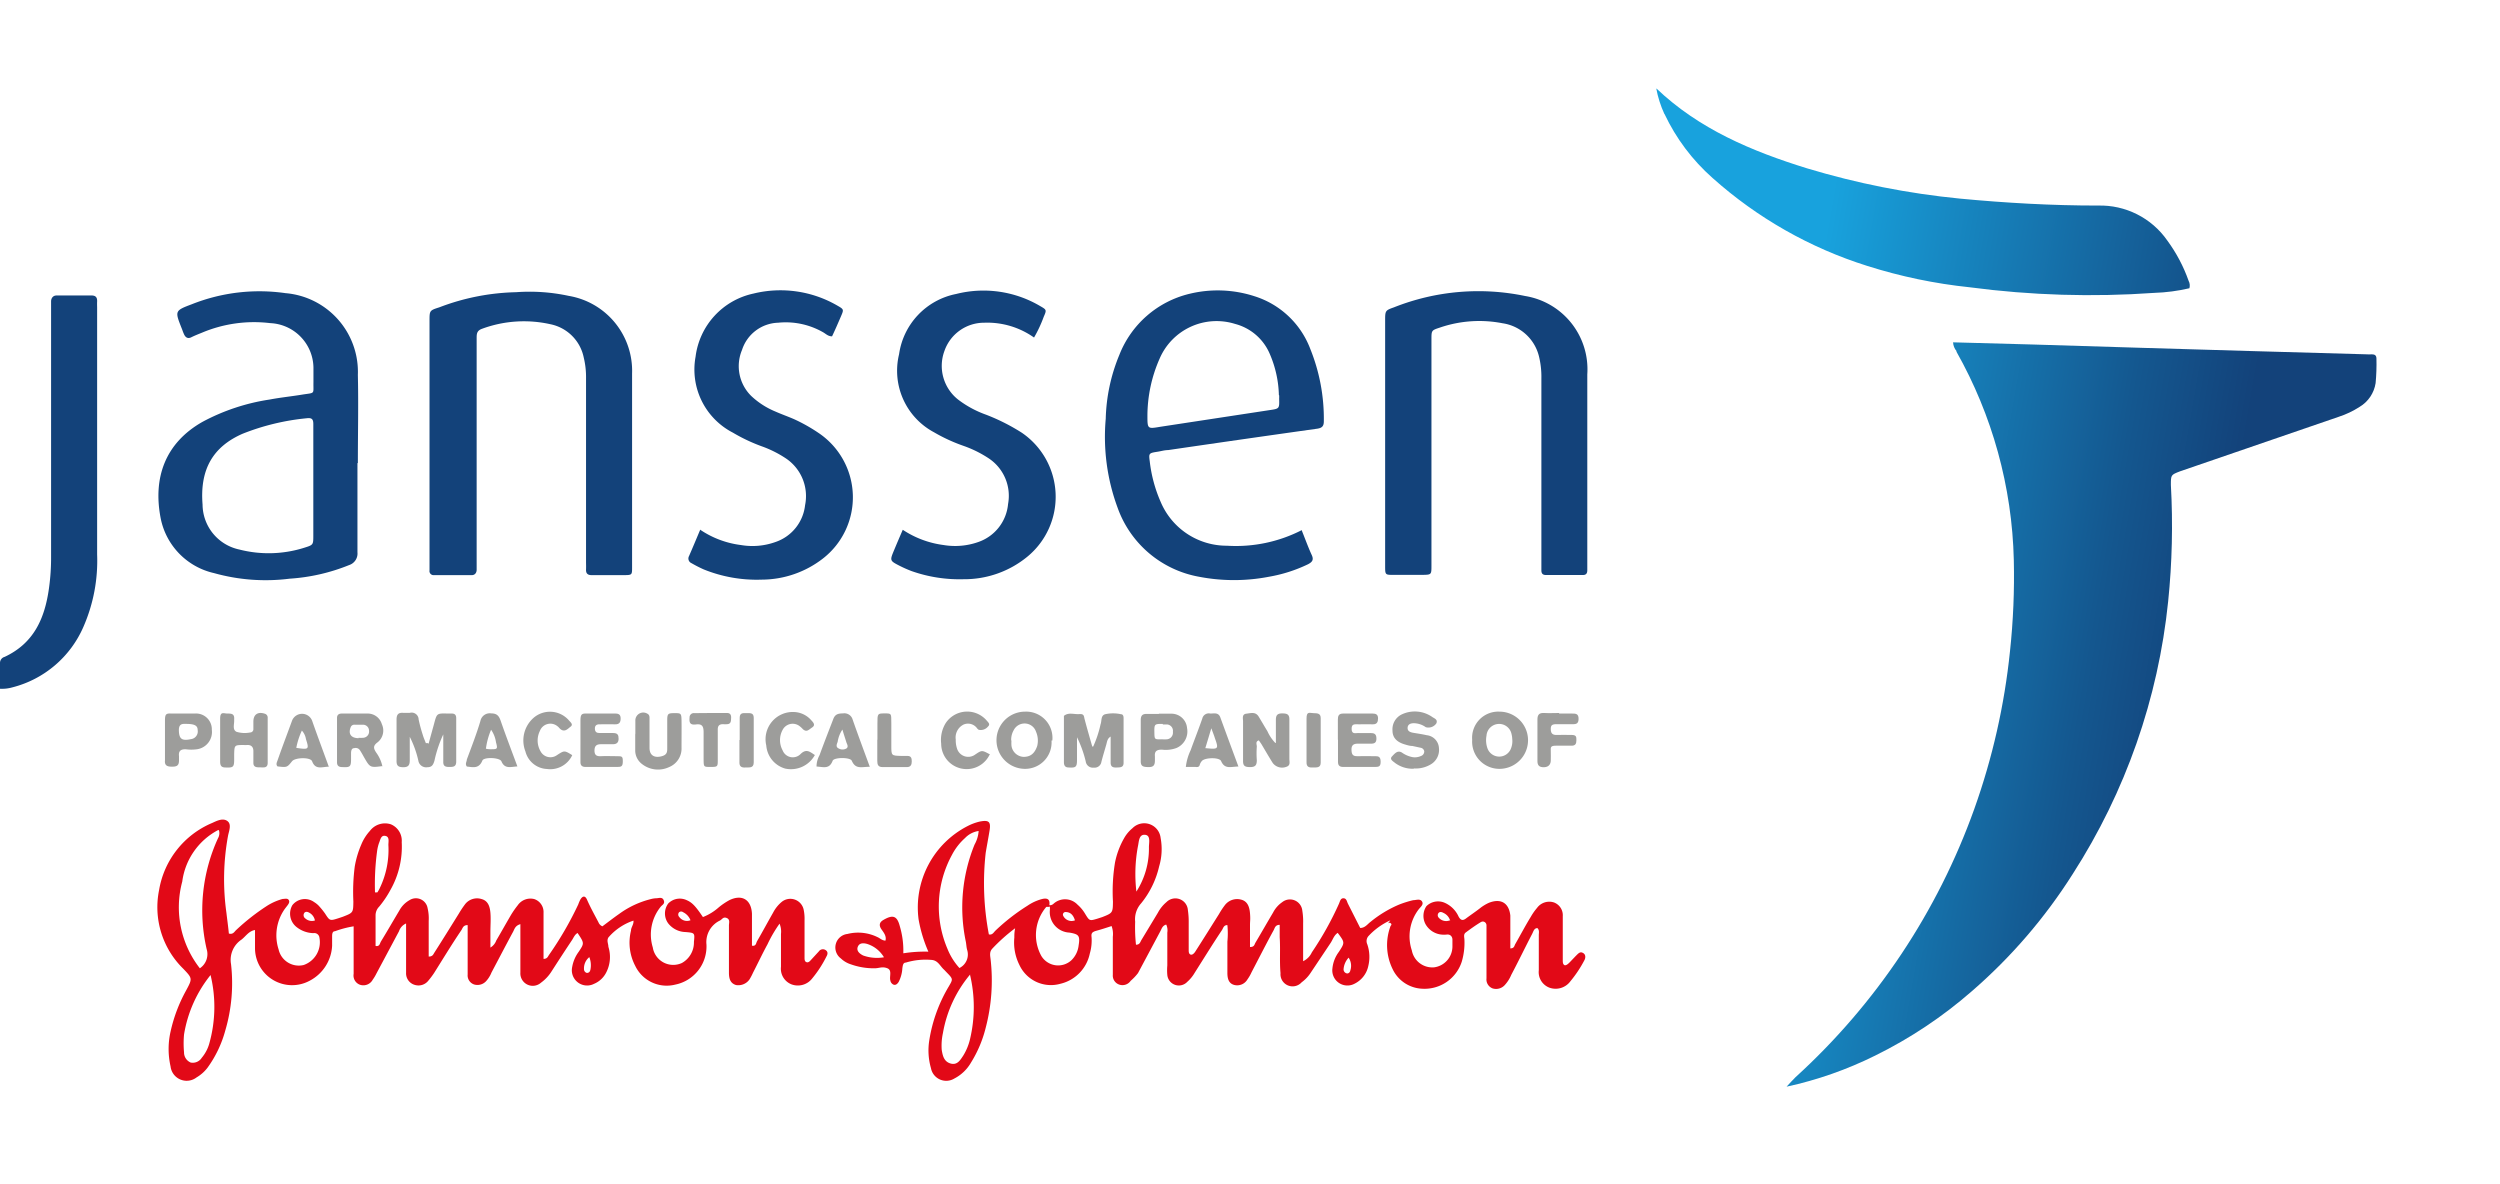 <svg xmlns="http://www.w3.org/2000/svg" xmlns:xlink="http://www.w3.org/1999/xlink" id="Capa_1" data-name="Capa 1" viewBox="0 0 183.52 86.93"><defs><style>.cls-1{fill:none;}.cls-2{clip-path:url(#clip-path);}.cls-3{fill:url(#Degradado_sin_nombre_415);}.cls-4{clip-path:url(#clip-path-2);}.cls-5{fill:url(#Degradado_sin_nombre_416);}.cls-6{fill:#13427a;}.cls-7{fill:#e20917;}.cls-8{fill:#9d9d9b;}</style><clipPath id="clip-path"><path id="SVGID" class="cls-1" d="M143.61,25.8a32.67,32.67,0,0,1,4.22,15.31,51.63,51.63,0,0,1-.28,6.69,49.46,49.46,0,0,1-2.62,11.58,48.88,48.88,0,0,1-13.13,19.7c-.22.21-.42.45-.65.69a27.89,27.89,0,0,0,6.52-2.29,32.87,32.87,0,0,0,7.07-4.71,38.92,38.92,0,0,0,7.42-8.62,45.55,45.55,0,0,0,7-20,54.25,54.25,0,0,0,.2-8.55c0-.74,0-.74.67-1l11.64-4a6.59,6.59,0,0,0,1.54-.73,2.47,2.47,0,0,0,1.18-1.75,15.3,15.3,0,0,0,.06-1.79c0-.24-.12-.32-.34-.32a2.54,2.54,0,0,1-.39,0l-8.48-.24c-5.35-.15-10.7-.32-16-.48l-5.87-.16a1.09,1.09,0,0,0,.26.65"></path></clipPath><linearGradient id="Degradado_sin_nombre_415" x1="-469.17" y1="-171.96" x2="-468.17" y2="-171.96" gradientTransform="matrix(0, 32.87, 32.87, 0, 5805.53, 15449.63)" gradientUnits="userSpaceOnUse"><stop offset="0" stop-color="#18a2dd"></stop><stop offset="0.21" stop-color="#178cc6"></stop><stop offset="0.74" stop-color="#14578f"></stop><stop offset="1" stop-color="#13427a"></stop></linearGradient><clipPath id="clip-path-2"><path id="SVGID-2" data-name="SVGID" class="cls-1" d="M122.19,8.37a14.55,14.55,0,0,0,3.53,4.7,31,31,0,0,0,11.35,6.45,37.9,37.9,0,0,0,7.53,1.57,67.25,67.25,0,0,0,13.53.41,13.22,13.22,0,0,0,2.59-.34.74.74,0,0,0-.06-.55,11.43,11.43,0,0,0-1.56-2.95A6,6,0,0,0,154,15.09c-3.38,0-6.75-.19-10.12-.51a58.73,58.73,0,0,1-11.22-2.22c-4.07-1.26-7.95-2.89-11.08-5.88a8,8,0,0,0,.6,1.89"></path></clipPath><linearGradient id="Degradado_sin_nombre_416" x1="-469.17" y1="-171.94" x2="-468.17" y2="-171.94" gradientTransform="matrix(0, 32.87, 32.87, 0, 5793.35, 15429.22)" gradientUnits="userSpaceOnUse"><stop offset="0" stop-color="#18a2dd"></stop><stop offset="1" stop-color="#13427a"></stop></linearGradient></defs><title>logo1</title><g class="cls-2"><rect class="cls-3" x="122.27" y="26.52" width="61.1" height="51.88" transform="translate(75.49 194.33) rotate(-80.35)"></rect></g><g class="cls-4"><rect class="cls-5" x="130.34" y="-6.45" width="21.73" height="41.23" transform="translate(103.57 150.99) rotate(-80.35)"></rect></g><path class="cls-6" d="M101.68,32.44V23.56c0-.75,0-.77.65-1a16.79,16.79,0,0,1,9.63-.83,5.45,5.45,0,0,1,4.56,5.75c0,4.68,0,9.35,0,14v.38c0,.22-.08.35-.32.35h-2.72c-.24,0-.33-.12-.33-.34s0-.41,0-.62q0-6.73,0-13.48a6.29,6.29,0,0,0-.18-1.62,3.23,3.23,0,0,0-2.67-2.42,8.92,8.92,0,0,0-4.61.32c-.61.2-.61.21-.61.87,0,3.2,0,6.39,0,9.59,0,2.33,0,4.67,0,7,0,.68,0,.68-.67.69H102.3c-.62,0-.62,0-.62-.66,0-3,0-6.08,0-9.12"></path><path class="cls-6" d="M31.53,32.45V23.56c0-.76,0-.77.72-1a16.73,16.73,0,0,1,5.63-1.11,13.61,13.61,0,0,1,3.87.27,5.58,5.58,0,0,1,4.65,5.7c0,.68,0,1.35,0,2V41.63c0,.57,0,.58-.56.59H43.44c-.3,0-.43-.12-.42-.41s0-.37,0-.55c0-4.49,0-9,0-13.48a6.11,6.11,0,0,0-.17-1.54A3.13,3.13,0,0,0,40.4,23.8a8.88,8.88,0,0,0-5,.33c-.41.14-.41.39-.41.72V41.29c0,.18,0,.36,0,.54s-.1.39-.36.39H31.85a.3.3,0,0,1-.32-.35c0-.18,0-.36,0-.54V32.45"></path><path class="cls-6" d="M95.56,38.94c.27.67.48,1.26.74,1.82.16.36,0,.51-.28.66a10.88,10.88,0,0,1-2.88.92,13.51,13.51,0,0,1-5.11,0,7.81,7.81,0,0,1-6-5.1,15,15,0,0,1-.86-6.5,13.05,13.05,0,0,1,1-4.69,7.38,7.38,0,0,1,5.14-4.48,8.75,8.75,0,0,1,4.76.17,6.44,6.44,0,0,1,4.11,3.86,13.71,13.71,0,0,1,1,5.33c0,.37-.15.49-.49.54q-5.48.77-10.94,1.57c-.26,0-.51.08-.77.12-.64.1-.66.11-.58.7a10.28,10.28,0,0,0,.81,3,5.26,5.26,0,0,0,4.86,3.2,10.58,10.58,0,0,0,5.5-1.15M93.88,29a8.08,8.08,0,0,0-.66-3,3.81,3.81,0,0,0-2.55-2.22,4.55,4.55,0,0,0-5.55,2.56,10.42,10.42,0,0,0-.89,4.15c0,1,0,1,.94.84l8-1.22c.75-.11.75-.1.73-.85a1.93,1.93,0,0,0,0-.24"></path><path class="cls-6" d="M26.24,34c0,2.18,0,4.36,0,6.54a.89.89,0,0,1-.61.94,14,14,0,0,1-4.37,1,14,14,0,0,1-5.55-.41,5.15,5.15,0,0,1-3.91-4c-.59-3,.33-5.55,3.06-7.1a15.17,15.17,0,0,1,4.93-1.64c.79-.15,1.59-.23,2.38-.36,1-.16.82,0,.84-.92,0-.36,0-.72,0-1.08a3.32,3.32,0,0,0-3.18-3.25,9.85,9.85,0,0,0-5,.7c-.27.11-.53.21-.79.34s-.43,0-.53-.22-.11-.29-.17-.43c-.51-1.29-.52-1.3.75-1.78a13.42,13.42,0,0,1,6.87-.81,5.8,5.8,0,0,1,5.31,6c.05,2.15,0,4.31,0,6.47ZM23,35.32h0V31.13c0-.33-.09-.47-.45-.43a17.19,17.19,0,0,0-4.74,1.14c-2.17.95-3.15,2.61-2.94,5.2a3.4,3.4,0,0,0,2.7,3.3,8.66,8.66,0,0,0,4.76-.13C23,40,23,40,23,39.29v-4"></path><path class="cls-6" d="M75.91,24.78a5.94,5.94,0,0,0-3.66-1.09,3.08,3.08,0,0,0-2.92,2.07,3.15,3.15,0,0,0,1,3.57,7.54,7.54,0,0,0,2.05,1.11A14.71,14.71,0,0,1,75,31.76a5.69,5.69,0,0,1,.41,9.11,7.29,7.29,0,0,1-4.68,1.65,10.58,10.58,0,0,1-3.82-.6,9.37,9.37,0,0,1-.86-.38c-.74-.38-.74-.38-.41-1.17.2-.48.4-.95.63-1.48a7.05,7.05,0,0,0,3,1.12,5.11,5.11,0,0,0,2.54-.22A3.26,3.26,0,0,0,74,37a3.3,3.3,0,0,0-1.4-3.34,8.37,8.37,0,0,0-1.87-.93,12.36,12.36,0,0,1-2.17-1A5.12,5.12,0,0,1,66,26a5.26,5.26,0,0,1,4.19-4.42,8.19,8.19,0,0,1,6.17.89c.47.27.48.28.26.78a9.56,9.56,0,0,1-.72,1.54"></path><path class="cls-6" d="M51.39,38.88a6.85,6.85,0,0,0,3,1.13,5,5,0,0,0,2.53-.22,3.23,3.23,0,0,0,2.18-2.71,3.33,3.33,0,0,0-1.38-3.41,8.08,8.08,0,0,0-1.81-.91,12.63,12.63,0,0,1-2.11-1,5.21,5.21,0,0,1-2.74-5.57,5.43,5.43,0,0,1,4.25-4.64,8.32,8.32,0,0,1,6.17.89c.47.27.47.28.25.79s-.43,1-.65,1.46c-.3,0-.46-.19-.66-.3a5.52,5.52,0,0,0-3.3-.7,2.88,2.88,0,0,0-2.65,2,3.07,3.07,0,0,0,.69,3.39,5.83,5.83,0,0,0,1.76,1.13c.45.2.91.36,1.37.56a12.22,12.22,0,0,1,1.78,1A5.69,5.69,0,0,1,60.41,41a7.36,7.36,0,0,1-4.49,1.55,10.37,10.37,0,0,1-4.26-.75,9.51,9.51,0,0,1-.9-.46.37.37,0,0,1-.18-.52c.27-.62.53-1.24.81-1.91"></path><path class="cls-6" d="M0,50.56c0-.65,0-1.27,0-1.89a.46.46,0,0,1,.34-.45c2.14-1,2.94-2.81,3.25-5a16.17,16.17,0,0,0,.16-2.41q0-9.08,0-18.15c0-.18,0-.36,0-.54s.1-.43.41-.43H6.72c.31,0,.42.15.41.43s0,.31,0,.47V40.7a12.09,12.09,0,0,1-1,5.3A7.78,7.78,0,0,1,.9,50.46a2.76,2.76,0,0,1-.9.1"></path><path class="cls-7" d="M102.06,67.56a5,5,0,0,0-1.57,1.12.56.56,0,0,0-.12.64,2.84,2.84,0,0,1,.07,1.61,1.88,1.88,0,0,1-1,1.28,1.11,1.11,0,0,1-1.63-1.12,2.41,2.41,0,0,1,.47-1.21c.45-.69.45-.69-.08-1.4-.28.18-.36.5-.53.75l-1.43,2.14a2.7,2.7,0,0,1-.69.74A.89.89,0,0,1,94,71.44c-.08-.87,0-1.76-.06-2.64v-.91c-.32,0-.36.23-.43.37-.55,1-1.09,2.07-1.63,3.1a3.16,3.16,0,0,1-.31.54.87.87,0,0,1-.94.41c-.43-.1-.52-.46-.53-.84,0-.78,0-1.56,0-2.34a6.2,6.2,0,0,0,0-1.22c-.28,0-.3.22-.4.37-.67,1-1.34,2.09-2,3.13a2.65,2.65,0,0,1-.54.66.85.85,0,0,1-1.47-.5,4,4,0,0,1,0-.7c0-.8,0-1.61,0-2.41a1,1,0,0,0-.08-.59c-.28.08-.33.3-.42.47l-1.65,3.09A3.64,3.64,0,0,1,83,72a.73.73,0,0,1-.83.28.7.7,0,0,1-.48-.72V68.77a1.7,1.7,0,0,0-.09-.79c-.37.12-.73.24-1.1.34s-.4.21-.37.49A3.4,3.4,0,0,1,80,70a2.88,2.88,0,0,1-2.17,2.22,2.55,2.55,0,0,1-3-1.39,3.67,3.67,0,0,1-.37-2c0-.2,0-.4.06-.69a12.89,12.89,0,0,0-1.67,1.49c-.24.25-.16.54-.13.81a13.69,13.69,0,0,1-.36,5A8.85,8.85,0,0,1,71.28,78a3,3,0,0,1-1.22,1.17,1.14,1.14,0,0,1-1.72-.76,4.7,4.7,0,0,1-.13-2,11.05,11.05,0,0,1,1.44-4c.3-.52.33-.53-.13-1l-.21-.22c-.29-.25-.43-.66-.88-.72a5,5,0,0,0-1.93.19c-.22,0-.23.24-.26.42a2.51,2.51,0,0,1-.27,1c-.09.14-.21.26-.38.2a.4.4,0,0,1-.23-.3c-.09-.3.15-.75-.22-.9s-.61,0-.92,0a5,5,0,0,1-1.76-.29,1.86,1.86,0,0,1-.73-.43,1,1,0,0,1,.48-1.8,3.22,3.22,0,0,1,2.2.23c.19.08.33.25.59.26.09-.34-.13-.59-.3-.84s-.18-.49.15-.68c.69-.4,1-.31,1.2.45a6.3,6.3,0,0,1,.26,2,10,10,0,0,1,1.84-.12,10.38,10.38,0,0,1-.72-2.38,6.72,6.72,0,0,1,3.62-6.85,3.78,3.78,0,0,1,.87-.32c.67-.13.83,0,.72.67s-.19,1.07-.28,1.61a20,20,0,0,0,.23,6c.26.07.36-.16.49-.28a14.69,14.69,0,0,1,2.34-1.82A3.45,3.45,0,0,1,76.48,66c.39-.1.62,0,.55.45a.39.39,0,0,0,.31-.11,1.26,1.26,0,0,1,1.76.07,2.69,2.69,0,0,1,.55.66c.33.54.33.54.9.37l.37-.12c.76-.3.77-.32.78-1.13a13.17,13.17,0,0,1,.15-2.87,5.92,5.92,0,0,1,.68-1.81,2.55,2.55,0,0,1,.6-.71,1.21,1.21,0,0,1,2.07.72,4.43,4.43,0,0,1-.11,2.08,6.66,6.66,0,0,1-1.32,2.71,1.74,1.74,0,0,0-.44,1.35,11.94,11.94,0,0,0,.06,1.69c.28,0,.31-.19.39-.33L85,67a2.64,2.64,0,0,1,.63-.78.92.92,0,0,1,1.57.59,5.74,5.74,0,0,1,.06.93c0,.65,0,1.3,0,2,0,.12,0,.27.13.33s.28-.1.35-.21c.59-.92,1.17-1.85,1.75-2.77a5.62,5.62,0,0,1,.43-.65,1.13,1.13,0,0,1,1.19-.4c.47.12.61.53.65,1s0,.57,0,.86c0,.54,0,1.09,0,1.62.32,0,.32-.18.4-.32.44-.74.86-1.48,1.3-2.22a2.07,2.07,0,0,1,.66-.75.91.91,0,0,1,1.48.62,4.79,4.79,0,0,1,.06.93c0,.9,0,1.8,0,2.78a1.33,1.33,0,0,0,.64-.65,23.38,23.38,0,0,0,2-3.59c.07-.17.11-.39.33-.38s.24.24.32.4l.9,1.78c.36,0,.54-.29.76-.45a8.56,8.56,0,0,1,2.13-1.28,7.74,7.74,0,0,1,1-.31c.22,0,.51-.13.65.1s-.13.41-.26.59a3.27,3.27,0,0,0-.49,3,1.53,1.53,0,0,0,1.64,1.24,1.55,1.55,0,0,0,1.34-1.5c0-.18,0-.36,0-.54s-.12-.38-.38-.37a1.83,1.83,0,0,1-.47,0,1.52,1.52,0,0,1-1.12-.75,1.28,1.28,0,0,1,.06-1.33,1.22,1.22,0,0,1,1.36-.24,2,2,0,0,1,1,1c.15.27.3.33.55.14s.68-.48,1-.73a3.18,3.18,0,0,1,.66-.41c.89-.36,1.49,0,1.59.93,0,.41,0,.83,0,1.24v1.17c.3,0,.29-.2.37-.33.39-.68.75-1.37,1.14-2a4.09,4.09,0,0,1,.45-.64,1.11,1.11,0,0,1,1.25-.4,1,1,0,0,1,.64,1c0,.68,0,1.35,0,2,0,.41,0,.83,0,1.24,0,.13,0,.28.11.35s.28-.08.38-.18.36-.38.54-.56.29-.25.48-.13.17.37.06.55a8.79,8.79,0,0,1-1,1.5,1.35,1.35,0,0,1-1.53.49,1.22,1.22,0,0,1-.8-1.29c0-.86,0-1.72,0-2.57,0-.17.06-.36-.1-.52-.25,0-.3.26-.39.43-.52,1-1,2-1.53,3a2.56,2.56,0,0,1-.45.72.86.86,0,0,1-.91.28.7.7,0,0,1-.46-.74c0-1.09,0-2.18,0-3.27,0-.21,0-.42,0-.62s-.21-.37-.43-.23c-.38.23-.74.49-1.09.75-.18.13-.11.34-.1.51a4.93,4.93,0,0,1-.19,1.62,2.87,2.87,0,0,1-2.91,2,2.52,2.52,0,0,1-2.17-1.44,4,4,0,0,1-.15-3.17c.06-.06.1-.13,0-.2s-.12,0-.18,0M71.84,61a1.73,1.73,0,0,0-1,.52,4.32,4.32,0,0,0-.95,1.22,7.92,7.92,0,0,0-.34,6.91,4.71,4.71,0,0,0,.88,1.41A1.11,1.11,0,0,0,71,69.74c-.06-.2-.06-.41-.1-.61A12.23,12.23,0,0,1,71.54,62a2.36,2.36,0,0,0,.3-1m-.62,10.53a9.09,9.09,0,0,0-2,4.3,4.3,4.3,0,0,0-.09,1.24c.07.42.16.86.65,1s.71-.25.93-.58a4.08,4.08,0,0,0,.5-1.22,10.23,10.23,0,0,0,0-4.7m5.82-5c-.13,0-.19,0-.22,0a3.18,3.18,0,0,0-.37,3.6,1.44,1.44,0,0,0,2.21.32,1.79,1.79,0,0,0,.53-1.09c.12-.73,0-.82-.67-.94a1.51,1.51,0,0,1-1.44-1.67c0-.08,0-.15,0-.26m6.35-1.08a5.84,5.84,0,0,0,.92-3.26c0-.33.15-.88-.3-.91s-.43.52-.51.86a11.12,11.12,0,0,0-.11,3.31M64.9,70.29a2.21,2.21,0,0,0-1.25-1c-.26-.07-.56-.09-.68.21s.13.51.39.64a3,3,0,0,0,1.54.13M99,70.3a1.39,1.39,0,0,0-.37.84.3.3,0,0,0,.26.32c.15,0,.22-.13.24-.24A1.07,1.07,0,0,0,99,70.3m7.46-2.69a.89.89,0,0,0-.51-.6c-.12-.07-.25-.09-.34,0a.26.26,0,0,0,0,.35.72.72,0,0,0,.82.2m-27.52,0c-.12-.38-.32-.61-.7-.61a.19.19,0,0,0-.16.28.68.68,0,0,0,.86.33"></path><path class="cls-7" d="M57.25,67.77a9.74,9.74,0,0,0-.91,1.55c-.37.68-.7,1.38-1.06,2.08a4.37,4.37,0,0,1-.25.48,1,1,0,0,1-1,.43c-.43-.13-.51-.48-.52-.86,0-.21,0-.42,0-.63,0-1,0-1.92,0-2.88,0-.19.1-.44-.16-.55s-.33.09-.49.18a1.75,1.75,0,0,0-1,1.77,2.86,2.86,0,0,1-2.3,2.94,2.56,2.56,0,0,1-2.93-1.38,3.66,3.66,0,0,1-.31-2.58c0-.25.22-.47.18-.74a4.18,4.18,0,0,0-1.84,1.24c-.14.24,0,.46,0,.68a2.48,2.48,0,0,1-.16,1.89,1.76,1.76,0,0,1-.89.83A1.12,1.12,0,0,1,42,71a2.64,2.64,0,0,1,.48-1.13c.42-.63.42-.63-.08-1.38-.21.11-.29.34-.41.52-.5.75-1,1.52-1.49,2.28a3,3,0,0,1-.79.85.91.91,0,0,1-1.51-.73c0-.75,0-1.5,0-2.26,0-.42,0-.85,0-1.31-.38.11-.43.36-.53.55-.54,1-1.06,2-1.59,3a2.1,2.1,0,0,1-.41.65.86.86,0,0,1-.86.23.7.7,0,0,1-.48-.73c0-.26,0-.52,0-.78V67.91c-.33,0-.36.21-.46.37-.68,1-1.34,2.09-2,3.14a5.84,5.84,0,0,1-.42.56.92.92,0,0,1-1,.32.88.88,0,0,1-.64-.89c0-.64,0-1.29,0-1.94V67.79a.94.94,0,0,0-.52.57l-1.65,3.09a3.24,3.24,0,0,1-.28.47.78.78,0,0,1-.93.37.72.72,0,0,1-.47-.8V68a7.39,7.39,0,0,0-1.37.36c-.19,0-.21.2-.21.37s0,.46,0,.7A3.07,3.07,0,0,1,22.72,72a2.72,2.72,0,0,1-4-2.36c0-.44,0-.88,0-1.37-.47.08-.68.47-1,.71a1.79,1.79,0,0,0-.76,1.8,12.29,12.29,0,0,1-.42,4.86,8.38,8.38,0,0,1-1.3,2.73,2.78,2.78,0,0,1-.81.72,1.19,1.19,0,0,1-1.91-.81,5.78,5.78,0,0,1,0-2.55,11.25,11.25,0,0,1,1.13-3c.48-.89.49-.9-.19-1.61a6.32,6.32,0,0,1-1.78-5.79,6.51,6.51,0,0,1,3.9-4.92c.35-.16.78-.38,1.11-.14s.12.72.05,1.08A17.72,17.72,0,0,0,16.62,67c.06.52.13,1,.18,1.53.32.09.41-.15.55-.27a16,16,0,0,1,2.2-1.73,4.18,4.18,0,0,1,1.2-.54c.15,0,.34-.07.44.07s0,.29-.09.41-.2.25-.28.38a3.35,3.35,0,0,0-.37,2.84,1.52,1.52,0,0,0,1.84,1.15,1.77,1.77,0,0,0,1.16-2A.38.38,0,0,0,23,68.5a2.07,2.07,0,0,1-1.22-.44,1.25,1.25,0,0,1-.32-1.61,1.16,1.16,0,0,1,1.6-.23,1.83,1.83,0,0,1,.31.24,5.58,5.58,0,0,1,.49.6c.35.54.35.55,1,.34l.3-.1c.77-.3.77-.3.78-1.12a14.62,14.62,0,0,1,.1-2.56A7,7,0,0,1,26.52,62a3.36,3.36,0,0,1,.63-1,1.39,1.39,0,0,1,1.54-.49,1.3,1.3,0,0,1,.8,1.31,6.42,6.42,0,0,1-.83,3.51,7.37,7.37,0,0,1-.83,1.23.9.9,0,0,0-.26.62c0,.76,0,1.51,0,2.26.3.06.31-.18.39-.32.46-.75.9-1.52,1.35-2.27a1.92,1.92,0,0,1,.75-.77.87.87,0,0,1,1.33.59,3.2,3.2,0,0,1,.08.93v2.62c.31,0,.34-.18.43-.31.6-.94,1.19-1.89,1.78-2.84a7.31,7.31,0,0,1,.43-.65A1.11,1.11,0,0,1,35.36,66c.47.13.6.55.64,1s0,.94,0,1.4v1.16a1,1,0,0,0,.43-.52c.37-.63.72-1.26,1.09-1.89a6.76,6.76,0,0,1,.49-.7A1.13,1.13,0,0,1,39.22,66a1,1,0,0,1,.68,1c0,.86,0,1.71,0,2.57v.82c.28,0,.32-.18.4-.29a24.87,24.87,0,0,0,2.15-3.71,2.63,2.63,0,0,1,.15-.35c.17-.29.36-.3.49,0,.25.57.55,1.11.84,1.66a.53.53,0,0,0,.29.3c.39-.29.8-.61,1.23-.91A6.68,6.68,0,0,1,47.78,66a1.76,1.76,0,0,1,.39-.06c.19,0,.44-.12.55.14s-.09.33-.21.47a3.24,3.24,0,0,0-.59,3,1.52,1.52,0,0,0,2.14,1.14,1.72,1.72,0,0,0,.88-1.55c.07-.66.06-.66-.61-.72a1.67,1.67,0,0,1-1.28-.64,1.23,1.23,0,0,1,0-1.45,1.18,1.18,0,0,1,1.36-.25c.39.17.64.42,1.19,1.24a3.86,3.86,0,0,0,1.17-.72,5,5,0,0,1,.77-.52c.92-.45,1.61-.05,1.66,1,0,.6,0,1.2,0,1.79v.55c.3.06.3-.19.37-.32.4-.69.78-1.4,1.18-2.1a2.56,2.56,0,0,1,.63-.79A1,1,0,0,1,59,66.8a3.29,3.29,0,0,1,.06.77V70.3c0,.12,0,.28.14.33s.24-.06.33-.16l.58-.63a.36.36,0,0,1,.49-.1c.19.12.17.3.07.47a8.45,8.45,0,0,1-1.06,1.63,1.33,1.33,0,0,1-1.48.43,1.23,1.23,0,0,1-.8-1.3V68.56a1.51,1.51,0,0,0-.12-.79M16,60.94a5,5,0,0,0-2.62,3.77,7.27,7.27,0,0,0,1.29,6.37,1.25,1.25,0,0,0,.5-1.41A12.7,12.7,0,0,1,16,61.54a.75.75,0,0,0,.07-.6m-.56,10.57a9.35,9.35,0,0,0-2,4.43,7.15,7.15,0,0,0,0,1.31A.8.8,0,0,0,14,78a.78.78,0,0,0,.81-.35,2.79,2.79,0,0,0,.54-1,9.92,9.92,0,0,0,.09-5.14m12.09-6c.09,0,.15,0,.17,0a2.27,2.27,0,0,0,.19-.34,6.47,6.47,0,0,0,.62-3.15c0-.24.1-.6-.23-.66s-.36.31-.46.53a3.16,3.16,0,0,0-.13.53,18.26,18.26,0,0,0-.16,3.14m-4.4,2.13A.81.81,0,0,0,22.7,67c-.12-.07-.25-.1-.35,0a.29.29,0,0,0,.06.42.73.73,0,0,0,.74.14m20.11,2.7a1.06,1.06,0,0,0-.39.87.28.28,0,0,0,.21.29c.16,0,.23-.1.26-.23a1.62,1.62,0,0,0-.08-.93m7.43-2.7a1.09,1.09,0,0,0-.55-.6.23.23,0,0,0-.28,0,.25.25,0,0,0,0,.35.7.7,0,0,0,.86.23"></path><path class="cls-8" d="M31.46,54.6l.4-1.45c.21-.79.2-.79,1-.77h.31c.23,0,.32.12.32.34,0,1.06,0,2.12,0,3.19,0,.39-.24.39-.52.39s-.44-.06-.43-.39c0-.62,0-1.23,0-2a9.21,9.21,0,0,0-.65,1.94c-.08.25-.16.47-.51.47a.58.58,0,0,1-.67-.48,7.36,7.36,0,0,0-.63-1.75c0,.57,0,1.14,0,1.71,0,.34-.08.52-.47.52s-.51-.12-.5-.5c0-1,0-2,0-3,0-.38.14-.52.5-.49h.47a.51.51,0,0,1,.65.48,10.88,10.88,0,0,0,.3,1.12c.06.21.15.41.23.62h.15"></path><path class="cls-8" d="M80.25,54.8a8,8,0,0,0,.54-1.63c.1-.26,0-.64.34-.74a2.66,2.66,0,0,1,1.16,0c.16,0,.19.16.19.29V56c0,.34-.24.33-.48.34s-.47,0-.47-.36c0-.62,0-1.24,0-1.91-.25.15-.26.38-.32.59-.12.42-.25.84-.36,1.27a.5.5,0,0,1-.55.42.53.53,0,0,1-.6-.46,8.39,8.39,0,0,0-.64-1.77v1.68c0,.51-.1.57-.6.54-.26,0-.36-.13-.36-.39,0-1,0-2.07,0-3.11,0-.1,0-.25,0-.29.34-.28.74-.1,1.12-.13s.34.16.4.38c.17.64.35,1.27.56,2"></path><path class="cls-8" d="M93.66,54.54c0-.63,0-1.17,0-1.7,0-.32.1-.47.45-.47s.55.05.54.46c0,1,0,1.92,0,2.88,0,.21.1.48-.22.58a.86.86,0,0,1-1-.28c-.29-.46-.56-.93-.84-1.4l-.18-.26c-.27.08-.15.3-.15.45a6.81,6.81,0,0,0,0,1c0,.37-.11.51-.49.51s-.53-.08-.52-.48c0-1,0-1.91,0-2.87,0-.21-.1-.53.24-.57s.68-.16.91.22.42.71.64,1.07a3,3,0,0,0,.57.85"></path><path class="cls-8" d="M28.12,56.23c-.95.13-.95.13-1.39-.63-.1-.18-.2-.36-.31-.53a.37.37,0,0,0-.41-.15c-.2,0-.23.18-.24.34v.47c0,.56-.08.61-.64.58-.24,0-.39-.08-.39-.35V52.7c0-.22.13-.32.35-.32.64,0,1.29,0,1.94,0a1.08,1.08,0,0,1,1,.78,1.1,1.1,0,0,1-.31,1.33c-.37.27-.29.47-.1.76a2.67,2.67,0,0,1,.45,1m-1.75-2.09a2.19,2.19,0,0,0,.33,0,.46.46,0,0,0,.44-.52.44.44,0,0,0-.44-.44c-.21,0-.41,0-.62,0a.28.28,0,0,0-.29.19c-.18.46,0,.79.58.8"></path><path class="cls-8" d="M108.07,54.31a1.92,1.92,0,0,1,2-2.07,2.1,2.1,0,0,1,0,4.2,2,2,0,0,1-2-2.13m2.94-.07a1.64,1.64,0,0,0-.05-.35.93.93,0,0,0-1.84.12,1.8,1.8,0,0,0,.07.92.92.92,0,0,0,1.69.1,1.44,1.44,0,0,0,.13-.79"></path><path class="cls-8" d="M77.19,54.36a1.94,1.94,0,0,1-1.94,2.08,2.1,2.1,0,0,1,0-4.2,1.93,1.93,0,0,1,2,2.12m-3,0a2.45,2.45,0,0,0,0,.38.94.94,0,0,0,.89.82c.5,0,.81-.24,1-.8a1.64,1.64,0,0,0-.09-1.05.88.88,0,0,0-.83-.6.89.89,0,0,0-.81.5,1.39,1.39,0,0,0-.18.75"></path><path class="cls-8" d="M103.78,56.43A2.15,2.15,0,0,1,102.4,56c-.14-.12-.42-.26-.21-.48s.41-.47.73-.27a2,2,0,0,0,.77.33,1.06,1.06,0,0,0,.61-.08.35.35,0,0,0,.25-.36.32.32,0,0,0-.27-.25l-.6-.13c-.2,0-.41-.07-.61-.13-.56-.18-.85-.5-.85-1a1.21,1.21,0,0,1,.71-1.2,2.24,2.24,0,0,1,2.22.21c.15.1.41.18.29.46a.7.7,0,0,1-.78.28,1.54,1.54,0,0,0-.87-.29c-.21,0-.44.06-.46.32s.18.34.4.38.66.1,1,.18a1,1,0,0,1,.9.94,1.23,1.23,0,0,1-.65,1.23,2.13,2.13,0,0,1-1.19.27"></path><path class="cls-8" d="M16.16,54.32c0-.52,0-1,0-1.56s.26-.38.53-.38.53,0,.5.4v.15c0,.27-.13.64.17.79a2.05,2.05,0,0,0,1,.05.24.24,0,0,0,.24-.26c0-.18,0-.36,0-.54,0-.54.35-.75.86-.57a.29.29,0,0,1,.19.3V56c0,.41-.32.33-.56.33s-.49,0-.49-.33,0-.57,0-.86-.14-.47-.47-.45a1.76,1.76,0,0,1-.23,0c-.69,0-.69,0-.71.68,0,.13,0,.26,0,.39,0,.56-.08.6-.64.58-.32,0-.39-.16-.39-.44,0-.52,0-1,0-1.55Z"></path><path class="cls-8" d="M46.64,53.85c0-.32,0-.63,0-.94a.58.58,0,0,1,.88-.52c.18.09.16.26.16.41,0,.7,0,1.4,0,2.1,0,.53.33.74.83.63s.47-.36.47-.7c0-.65,0-1.3,0-1.95,0-.49.06-.53.53-.53s.51,0,.52.54,0,1.3,0,2a1.47,1.47,0,0,1-.91,1.42,1.91,1.91,0,0,1-2-.23,1.25,1.25,0,0,1-.49-1c0-.38,0-.77,0-1.16Z"></path><path class="cls-8" d="M42.61,54.3c0-.47,0-.94,0-1.4s.08-.54.47-.52c.7,0,1.4,0,2.1,0,.25,0,.38.09.38.36s-.09.44-.4.43-.78,0-1.16,0c-.22,0-.34.1-.33.33s.13.31.34.31.67,0,1,0,.4.14.4.42-.15.41-.43.4h-.85c-.31,0-.48.09-.49.44s.14.46.47.44.77,0,1.16,0,.45,0,.45.38-.12.41-.41.41c-.78,0-1.56,0-2.33,0-.26,0-.38-.12-.37-.38V54.3Z"></path><path class="cls-8" d="M12.11,54.37c0-.49,0-1,0-1.48s.09-.53.48-.51c.57,0,1.14,0,1.71,0a1.16,1.16,0,0,1,1.25,1.19A1.28,1.28,0,0,1,14.47,55a3,3,0,0,1-.85,0c-.38,0-.52.15-.48.51,0,.1,0,.21,0,.31,0,.4-.18.46-.52.46s-.55-.08-.51-.47V54.37m1.62-1.23c-.28,0-.57-.06-.6.4,0,.68.18.87.88.72a.57.57,0,0,0,.5-.67c0-.33-.24-.44-.78-.45"></path><path class="cls-8" d="M98.21,54.3c0-.49,0-1,0-1.47,0-.27.06-.45.38-.45h2.18c.24,0,.39.08.39.35s-.08.45-.39.44-.67,0-1,0-.56-.06-.55.35.3.28.51.29.57,0,.86,0,.44.06.45.38-.13.41-.42.4h-.94c-.31,0-.48.1-.47.45s.1.48.44.47.83,0,1.25,0c.26,0,.44,0,.45.38s-.13.41-.42.41c-.78,0-1.55,0-2.33,0-.26,0-.38-.11-.38-.37,0-.55,0-1.09,0-1.64Z"></path><path class="cls-8" d="M85.07,52.39c.31,0,.62,0,.93,0a1.15,1.15,0,0,1,1.14,1.06,1.32,1.32,0,0,1-.78,1.46,2.29,2.29,0,0,1-1.07.12c-.35,0-.55.1-.51.49,0,.1,0,.2,0,.31,0,.38-.14.49-.5.48s-.55-.05-.54-.46q0-1.51,0-3c0-.34.15-.46.47-.44h.86Zm.29.75c-.59,0-.63,0-.62.58s0,.56.56.55a2.36,2.36,0,0,0,.38,0,.49.49,0,0,0,.42-.55.47.47,0,0,0-.43-.54l-.31,0"></path><path class="cls-8" d="M24.16,56.28c-.51,0-1,.27-1.25-.4-.13-.31-1.24-.28-1.47,0-.37.46-.37.46-1.07.38-.13-.15-.05-.29,0-.43.35-1,.73-2,1.07-2.93a.79.79,0,0,1,1.47,0c.39,1.12.81,2.23,1.24,3.42M21.75,54.9c.93.14.95.11.71-.64a1.22,1.22,0,0,0-.3-.63,5.38,5.38,0,0,0-.41,1.27"></path><path class="cls-8" d="M63.81,56.29c-.57,0-1,.2-1.28-.44-.1-.27-1.31-.27-1.41,0-.24.65-.71.44-1.18.42a1.71,1.71,0,0,1,.22-.83c.32-.88.66-1.75,1-2.63.13-.38.37-.44.72-.44a.63.63,0,0,1,.71.45c.39,1.12.81,2.24,1.26,3.47m-2-2.75a2.23,2.23,0,0,0-.36.92c-.06.16-.16.37.07.48a.57.57,0,0,0,.58,0c.15-.11.06-.28,0-.42-.09-.3-.19-.58-.31-1"></path><path class="cls-8" d="M59.82,55.42a2,2,0,0,1-2.18,1,1.92,1.92,0,0,1-1.39-1.7,2,2,0,0,1,2.09-2.45,1.76,1.76,0,0,1,1.22.61c.13.14.33.34.06.52s-.4.37-.68.13a1.75,1.75,0,0,0-.29-.26.83.83,0,0,0-1.2.31,1.57,1.57,0,0,0,0,1.5.8.8,0,0,0,1.29.3c.45-.46.71-.19,1.1.06"></path><path class="cls-8" d="M90.91,56.27c-.54,0-1,.23-1.27-.4-.12-.29-1.2-.27-1.42,0s-.09.36-.29.43a.45.45,0,0,1-.16,0h-.72a3.78,3.78,0,0,1,.35-1.22c.28-.78.59-1.56.86-2.34a.49.49,0,0,1,.59-.36c.27,0,.59-.1.73.28.43,1.18.87,2.37,1.33,3.61m-2.43-1.35c.94.09,1,.09.71-.71-.06-.2-.14-.4-.27-.75-.17.57-.3,1-.44,1.46"></path><path class="cls-8" d="M72.63,55.43a1.87,1.87,0,0,1-3.54-.84,2.36,2.36,0,0,1,.32-1.49,1.89,1.89,0,0,1,3-.23c.1.13.32.28.12.46a.68.68,0,0,1-.69.24s-.08-.06-.11-.1a.82.82,0,0,0-1-.28,1.06,1.06,0,0,0-.57,1.1,1.93,1.93,0,0,0,.1.68.86.86,0,0,0,1.34.41c.48-.32.48-.32,1.07,0"></path><path class="cls-8" d="M38.07,56.26c-.52,0-1,.25-1.26-.37-.12-.29-1.29-.33-1.4-.06-.25.62-.69.49-1.14.44-.15-.2,0-.36,0-.52.35-.94.72-1.89,1-2.84a.7.7,0,0,1,.8-.54c.43,0,.57.21.69.56.38,1.1.8,2.19,1.22,3.33m-2.39-1.32A1.4,1.4,0,0,0,36,55c.51,0,.55,0,.41-.51a2.13,2.13,0,0,0-.36-.92,5.25,5.25,0,0,0-.38,1.39"></path><path class="cls-8" d="M42,55.45a1.78,1.78,0,0,1-1.85,1,1.71,1.71,0,0,1-1.58-1.29,2.21,2.21,0,0,1,.56-2.43,1.84,1.84,0,0,1,2.64.16c.11.13.33.29.12.45s-.43.43-.74.19c-.08-.06-.14-.16-.23-.22a.82.82,0,0,0-1.29.35,1.58,1.58,0,0,0,.05,1.49.82.82,0,0,0,1.21.28c.54-.35.54-.35,1.11,0"></path><path class="cls-8" d="M114.45,52.38h.93c.29,0,.51,0,.5.41s-.27.37-.54.37-.72,0-1.08,0-.43.1-.42.4.16.4.43.39.73,0,1.09,0,.36.14.36.39-.07.4-.35.4-.77,0-1.16,0-.38.12-.37.38,0,.46,0,.7-.12.49-.49.5-.5-.14-.49-.5c0-1,0-2,0-3,0-.37.14-.5.5-.48s.73,0,1.09,0"></path><path class="cls-8" d="M52.2,52.34h1.17c.24,0,.31.15.3.36s0,.44-.28.46a1.61,1.61,0,0,1-.31,0c-.31,0-.4.15-.39.43,0,.73,0,1.45,0,2.18,0,.5,0,.53-.52.53s-.51,0-.52-.54c0-.68,0-1.35,0-2,0-.43-.1-.64-.56-.58s-.5-.16-.47-.51a.31.31,0,0,1,.35-.32Z"></path><path class="cls-8" d="M64.41,54.3c0-.39,0-.78,0-1.17,0-.75,0-.76.53-.76s.48,0,.49.73v1.63c0,.74,0,.74.71.76h.47c.3,0,.32.2.32.42s-.08.4-.35.4c-.6,0-1.2,0-1.79,0-.33,0-.39-.18-.39-.45,0-.52,0-1,0-1.56"></path><path class="cls-8" d="M54.3,54.32c0-.54,0-1.09,0-1.63,0-.36.23-.35.47-.34s.56-.07.56.34c0,1.09,0,2.18,0,3.27,0,.46-.34.36-.61.38s-.45-.06-.44-.38c0-.55,0-1.09,0-1.64"></path><path class="cls-8" d="M95.91,54.3c0-.52,0-1,0-1.55s.21-.41.5-.4.54,0,.54.37c0,1.08,0,2.17,0,3.26,0,.4-.29.35-.55.36s-.51,0-.49-.41c0-.54,0-1.08,0-1.63"></path></svg>